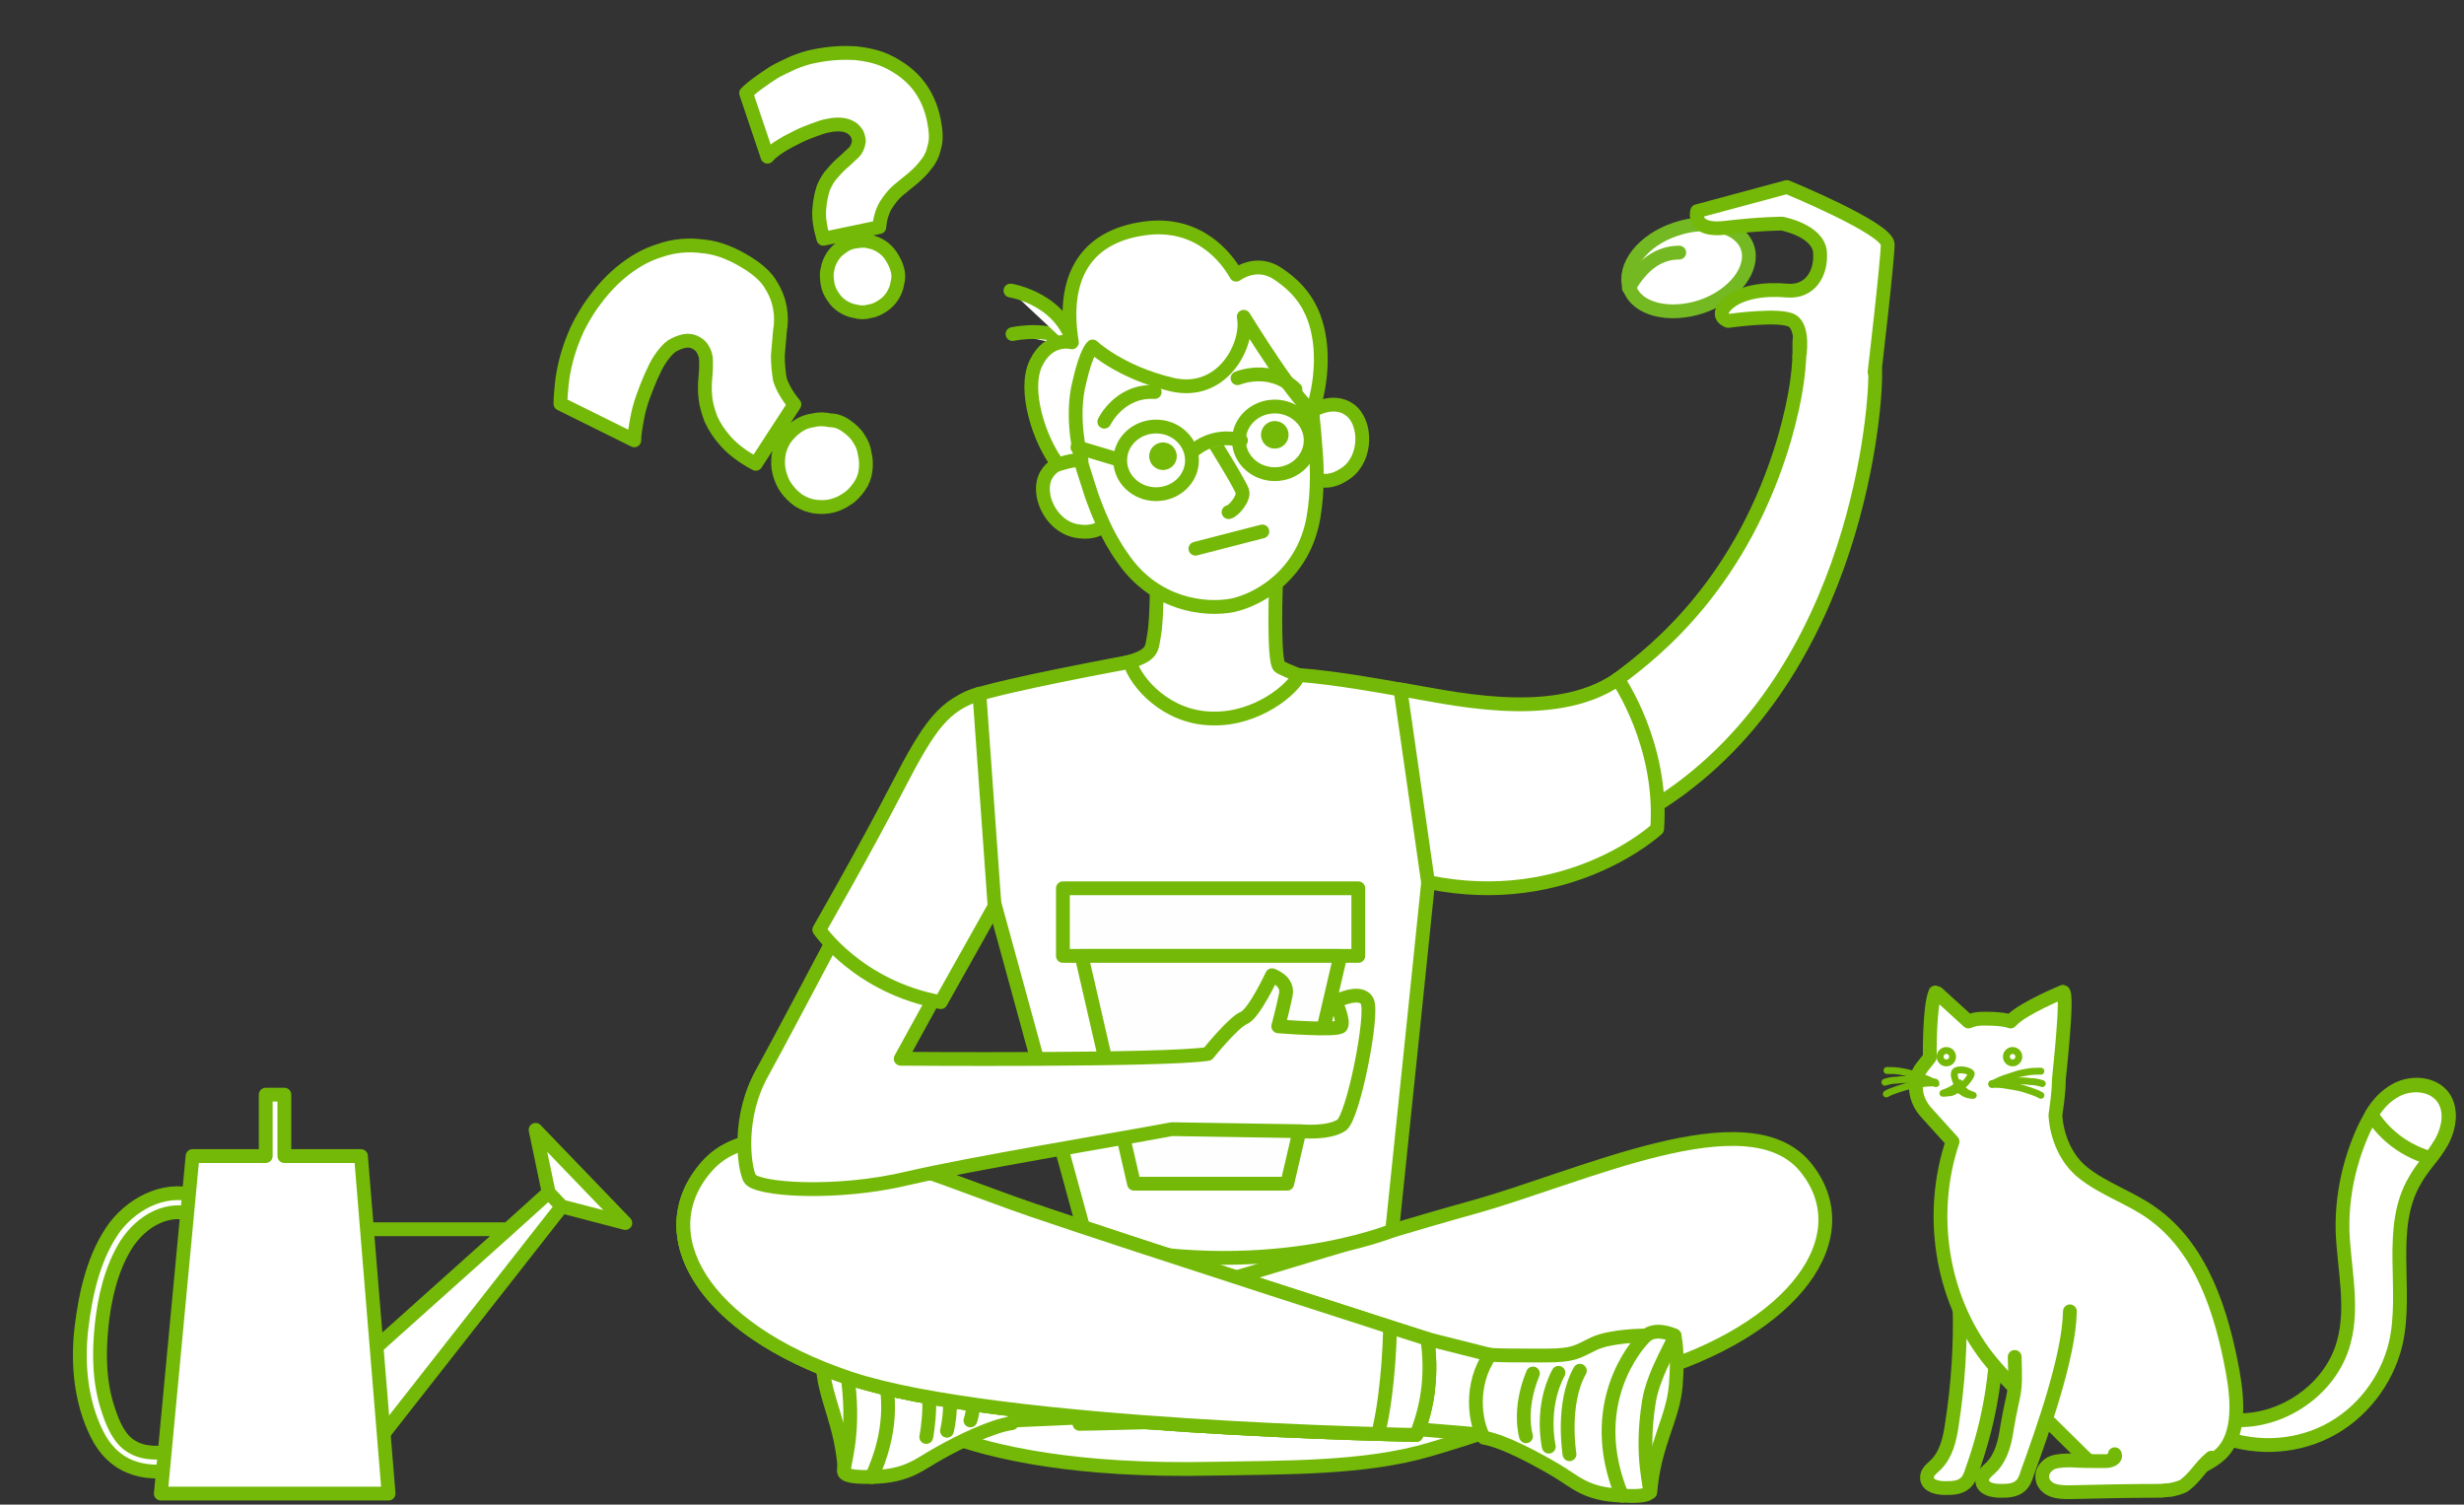 <?xml version="1.0" encoding="utf-8"?>
<!-- Generator: Adobe Illustrator 22.0.1, SVG Export Plug-In . SVG Version: 6.00 Build 0)  -->
<svg version="1.1" id="Слой_1" xmlns="http://www.w3.org/2000/svg" xmlns:xlink="http://www.w3.org/1999/xlink" x="0px" y="0px"
	 viewBox="0 0 357 218" style="enable-background:new 0 0 357 218;" xml:space="preserve">
<rect x="0" y="0" width="357" height="218" fill="#333333" stroke="none"/>
<style type="text/css">
	.st0{fill:#587EF9;}
	.st1{fill:none;stroke:#000000;stroke-width:1.552;stroke-miterlimit:10;}
	.st2{fill:#D56E5B;}
	.st3{fill:#FDFDF3;}
	.st4{fill:none;stroke:#BF584B;stroke-width:1.5;stroke-miterlimit:10;}
	.st5{fill:none;stroke:#F5E5E2;stroke-width:1.552;stroke-miterlimit:10;}
	.st6{fill:#BF584B;}
	.st7{fill:none;stroke:#000000;stroke-width:1.238;stroke-linecap:round;stroke-linejoin:round;stroke-miterlimit:10;}
	.st8{fill:#FFFFFF;stroke:#74B908;stroke-width:2;stroke-linecap:round;stroke-linejoin:round;stroke-miterlimit:10;}
	
		.st9{clip-path:url(#XMLID_35_);fill:#FFFFFF;stroke:#74B908;stroke-width:2;stroke-linecap:round;stroke-linejoin:round;stroke-miterlimit:10;}
	.st10{fill:#CD9941;}
	.st11{fill:#E8B858;}
	.st12{fill:#132246;}
	
		.st13{fill-rule:evenodd;clip-rule:evenodd;fill:#FEFEFE;stroke:#74B908;stroke-width:2;stroke-linecap:round;stroke-linejoin:round;stroke-miterlimit:10;}
	
		.st14{fill-rule:evenodd;clip-rule:evenodd;fill:#FFFFFF;stroke:#74B922;stroke-width:2;stroke-linecap:round;stroke-linejoin:round;stroke-miterlimit:10;}
	.st15{fill:none;stroke:#74B922;stroke-width:2;stroke-linecap:round;stroke-linejoin:round;stroke-miterlimit:10;}
	.st16{fill:none;stroke:#74B908;stroke-width:2;stroke-linecap:round;stroke-linejoin:round;stroke-miterlimit:10;}
	.st17{fill:none;stroke:#74B922;stroke-width:0.567;stroke-linecap:round;stroke-linejoin:round;stroke-miterlimit:10;}
	
		.st18{fill-rule:evenodd;clip-rule:evenodd;fill:#FEFEFE;stroke:#74B922;stroke-width:0.567;stroke-linecap:round;stroke-linejoin:round;stroke-miterlimit:10;}
	.st19{fill:#74B922;}
	.st20{fill:#FFFFFF;stroke:#74B908;stroke-linecap:round;stroke-linejoin:round;stroke-miterlimit:10;}
</style>
<path id="XMLID_1467_" class="st8" d="M123.1,199.7c3.6,2.8,13.9,13.9,52.4,13.1c10.7-0.2,22.3,0,31.7-2.8
	c24.2-7.1,39.9-16.3,39.9-16.3l-47.4-15l-42.2,1.2L123.1,199.7z"/>
<g id="XMLID_1527_">
	<polygon id="XMLID_1682_" class="st8" points="155.4,192.3 137,196.2 137.9,206.2 158.5,205.3 	"/>
	<path id="XMLID_1679_" class="st8" d="M155.4,192.3c0,0,44.3-13.6,58.1-17.4c15.8-4.4,39.6-15.9,48-5.9c8.3,10-1.3,23.7-23.1,30.1
		c-21.8,6.4-82,7.2-82,7.2L155.4,192.3z"/>
	<g id="XMLID_1529_">
		<path id="XMLID_1676_" class="st8" d="M119.6,190.5c0,0-0.7,2.3-0.4,7.2c0.2,4.9,2.8,8.5,3.2,15.6c0,0,2.7-4.6,2.4-12
			C124.4,193.9,119.6,190.5,119.6,190.5z"/>
		<path id="XMLID_1673_" class="st8" d="M146.6,206.2c-2.9,0.4-7.6,2.7-10.6,4.4c-2.9,1.6-4.5,3.3-9.7,3.4c0,0-0.3-13.9-1-18.2
			c-0.7-4.3-1.5-5-1.5-5s4.9,0.2,7.3,1.5c2.5,1.2,2.7,1.8,7,1.9c4.3,0.1,6,0.3,7.9,0.2C149,198.7,148,204.1,146.6,206.2z"/>
		<path id="XMLID_1670_" class="st8" d="M134.2,208.2c0,0,1.5-7.3-1-12.2"/>
		<path id="XMLID_1667_" class="st8" d="M137.2,207.3c0,0,1.5-5.5-1-10.8"/>
		<path id="XMLID_1617_" class="st8" d="M140.6,205.8c0,0,1.4-3.7-0.7-9.1"/>
		<path id="XMLID_1530_" class="st8" d="M126.3,214c-1.7,0-3.7,0-4-0.7c-0.3-0.7,1.6-4.9,0.6-13.1c-0.5-4.4-3.7-9.6-3.3-9.7
			c0.4-0.2,2.8-1.1,4.2,0.3C125.2,192.1,132.3,201,126.3,214z"/>
	</g>
</g>
<path id="XMLID_1391_" class="st8" d="M234.4,98.4c5.7-4.2,18-14.1,24.1-34.7c1.9-6.6,2.3-10.9,2.2-13.9c-0.2-5.3,11.1-1.9,11,4.5
	c0,6.3-3.3,46.1-33.6,63.5L234.4,98.4z"/>
<path id="XMLID_812_" class="st8" d="M167.6,84.9c0,0,0,5.1-0.4,7.2c-0.4,2.1,0.1,3.2-6.3,4.4c0,0,2.8,8.3,13.9,9.5
	c11.1,1.2,15.5-7.6,15.1-7.6c-0.3,0-3.5-1.2-4.5-1.8c-1-0.6-0.5-12.9-0.5-12.9L167.6,84.9z"/>
<g id="XMLID_1569_">
	<g id="XMLID_1577_">
		<g id="XMLID_1637_">
			<path id="XMLID_1644_" class="st8" d="M156.6,66.7c0,0-3.5-0.5-5,2.1c-1.5,2.6,0.5,7.3,4.2,8.1c3.5,0.7,4.6-1.3,4.6-1.3
				L156.6,66.7z"/>
		</g>
		<g id="XMLID_1627_">
			<path id="XMLID_1634_" class="st8" d="M190.2,59.5c0,0,3-1.9,5.4-0.1c2.4,1.8,2.5,6.9-0.5,9.1c-2.9,2.1-4.7,0.7-4.7,0.7
				L190.2,59.5z"/>
		</g>
		<path id="XMLID_1611_" class="st8" d="M177.3,42.9c-2.7-0.9-5.6-1.1-8.4-0.5c-2.8,0.6-5.5,1.9-7.6,3.8c-5,4.5-6.8,11.4-5.4,17.8
			c0,0,0,0,0,0c0.4,1.8,0.9,3.6,1.5,5.4l0.8,2.5c0.7,1.9,2.1,5.7,4.5,9c4.6,6.7,11.8,7.6,15.9,6.8c4.1-0.9,10.3-4.7,11.7-12.7
			c0.7-4,0.5-8,0.3-10.1l-0.2-2.6c-0.2-1.9-0.5-3.7-0.9-5.6c0,0,0,0,0,0C188.3,50.3,183.7,44.9,177.3,42.9z"/>
	</g>
	<g id="XMLID_1570_">
		<path id="XMLID_1572_" class="st8" d="M146.7,48.4c0,0,6.4-1.4,8.9,1.9"/>
		<path id="XMLID_1571_" class="st8" d="M146.4,42.1c0,0,8,1.2,9.4,8.8"/>
	</g>
	<path id="XMLID_144_" class="st8" d="M158.3,50.2c0,0,3.9,3.7,11.4,5.5c7.5,1.8,11.3-5.9,10.5-9.8c0,0,8.3,13.5,10,13.5
		c0,0,1.7-4.7,1-10c-0.7-5.2-3.2-7.8-6-9.7c-2.6-1.8-5.1-0.6-6.1,0.1c-1.4-2.5-5.5-7.8-13.3-6.7c-8.7,1.2-12,7.3-10.5,16.5
		c0,0-3.3-0.9-5.2,3c-1.9,3.9,0.5,11.2,3.2,14.7c0,0,2.3-0.8,3.4-0.6c0,0-1.7-6.1-0.3-11.4C157.4,50.9,158.3,50.2,158.3,50.2z"/>
</g>
<path id="XMLID_815_" class="st8" d="M163.7,95.9c0.9,3.1,5.4,8.1,11.9,8.2c6.5,0.2,11.8-4.3,12.6-6.3c5.4,0.4,12.4,1.7,14.7,2.1
	c3.3,0.5,6.5,3.4,5.6,12.6c-0.9,9-6.8,65.8-6.8,65.8s-18.6,7.7-44.2,1.6c0,0-16.7-61.1-18.2-66.4c-1.5-5.3-3.3-10.9,1.5-12.6
	S163.7,95.9,163.7,95.9z"/>
<path id="XMLID_1547_" class="st8" d="M202.9,99.9c6.2,0.9,22,5.1,31.5-1.5c0,0,6.6,9.5,5.7,21.7c0,0-12.8,11.9-33.2,7.7L202.9,99.9
	z"/>
<g id="XMLID_1599_">
	<polygon id="XMLID_1510_" class="st8" points="206.8,194 225,198.6 223.7,208.6 203.2,206.9 	"/>
	<path id="XMLID_1428_" class="st8" d="M206.8,194c0,0-41.8-13.4-57.3-18.7c-15.5-5.3-38.3-16.1-47-6.4c-8.7,9.7-0.9,23.6,20.6,30.8
		c21.6,7.2,82.1,8.2,82.1,8.2C207,203.4,207.5,198.8,206.8,194z"/>
	<g id="XMLID_871_">
		<path id="XMLID_1388_" class="st8" d="M242.6,193.5c0,0,0.6,2.3,0.2,7.2c-0.4,4.9-3.1,8.4-3.7,15.5c0,0-2.5-4.7-1.9-12.1
			S242.6,193.5,242.6,193.5z"/>
		<path id="XMLID_1375_" class="st8" d="M215,208.3c2.9,0.5,7.5,3,10.4,4.7c2.9,1.7,4.3,3.5,9.6,3.7c0,0,0.8-13.9,1.6-18.2
			c0.8-4.3,1.7-5,1.7-5s-4.9,0-7.4,1.2c-2.5,1.2-2.8,1.7-7.1,1.7s-6.1,0-7.9-0.1C212.9,200.6,213.7,206.1,215,208.3z"/>
		<path id="XMLID_1376_" class="st8" d="M227.4,210.7c0,0-1.2-7.3,1.5-12.1"/>
		<path id="XMLID_1377_" class="st8" d="M224.4,209.6c0,0-1.3-5.6,1.4-10.7"/>
		<path id="XMLID_1383_" class="st8" d="M221.1,208.1c0,0-1.2-3.8,1-9.1"/>
		<path id="XMLID_1386_" class="st8" d="M235,216.7c1.7,0.1,3.7,0.1,4-0.5c0.3-0.7-1.4-4.9-0.1-13.1c0.7-4.4,4.1-9.4,3.7-9.6
			c-0.4-0.2-2.8-1.2-4.2,0.1C237,194.9,229.6,203.6,235,216.7z"/>
	</g>
</g>
<path id="XMLID_1697_" class="st8" d="M206.9,201.5l-0.9,0c0,0-27.1-1.2-56.2-5.3c-28.6-4.1-48-13.2-50.7-20.2
	c-1.1,8.5,7.3,18.1,24,23.7c21.6,7.2,82.1,8.2,82.1,8.2C206,206.1,206.6,204,206.9,201.5z"/>
<g id="XMLID_1724_">
	<defs>
		<path id="XMLID_1661_" d="M206.8,194c0,0-41.8-13.4-57.3-18.7c-15.5-5.3-38.3-16.1-47-6.4c-8.7,9.7-0.9,23.6,20.6,30.8
			c21.6,7.2,82.1,8.2,82.1,8.2C207,203.4,207.5,198.8,206.8,194z"/>
	</defs>
	<use xlink:href="#XMLID_1661_"  style="overflow:visible;fill:#FFFFFF;"/>
	<clipPath id="XMLID_35_">
		<use xlink:href="#XMLID_1661_"  style="overflow:visible;"/>
	</clipPath>
	<path id="XMLID_1478_" class="st9" d="M201.4,191.7c0,3.7-0.5,12.2-2.1,17.4"/>
	
		<use xlink:href="#XMLID_1661_"  style="overflow:visible;fill:none;stroke:#74B908;stroke-width:2;stroke-linecap:round;stroke-linejoin:round;stroke-miterlimit:10;"/>
</g>
<path id="XMLID_1513_" class="st8" d="M115.1,58.6l-5.6,8.6c-1.9-1-3.3-2.1-4.3-3.2c-1-1.1-1.7-2.2-2.2-3.3
	c-0.4-1.1-0.7-2.1-0.8-3.1c-0.1-1-0.1-2,0-2.9c0.1-0.9,0.1-1.7,0.1-2.4c0-0.7-0.2-1.3-0.6-1.9c-0.2-0.3-0.6-0.6-1-0.8
	c-0.4-0.2-0.9-0.3-1.5-0.2c-0.5,0.1-1.1,0.3-1.8,0.7c-0.6,0.4-1.2,1.1-1.8,2c-0.4,0.6-0.8,1.4-1.2,2.3c-0.4,0.9-0.8,1.9-1.2,3
	c-0.4,1.1-0.7,2.2-0.9,3.3c-0.2,1.1-0.4,2.2-0.4,3.1l-10.7-5.3c0-0.9,0.1-1.8,0.2-2.9c0.1-1,0.3-2.1,0.6-3.3
	c0.3-1.2,0.7-2.4,1.2-3.6c0.5-1.3,1.2-2.5,2-3.8c1.4-2.1,2.9-3.9,4.7-5.4c1.8-1.5,3.7-2.6,5.7-3.2c2-0.7,4.1-0.9,6.3-0.6
	c2.2,0.2,4.3,1.1,6.4,2.4c1.6,1,2.8,2.1,3.4,3.2c0.7,1.1,1.1,2.2,1.3,3.3c0.2,1.1,0.2,2.3,0,3.4c-0.1,1.2-0.2,2.3-0.3,3.5
	c0,1.2,0.1,2.3,0.3,3.5C113.4,56.2,114.1,57.4,115.1,58.6z M122.6,61.7c0.7,0.5,1.4,1.1,1.8,1.8c0.5,0.7,0.8,1.5,0.9,2.3
	c0.2,0.8,0.2,1.6,0.1,2.4c-0.1,0.8-0.4,1.6-0.9,2.3c-0.5,0.7-1.1,1.4-1.8,1.8c-0.7,0.5-1.4,0.8-2.2,1c-0.8,0.2-1.6,0.2-2.4,0.1
	c-0.8-0.1-1.6-0.4-2.4-0.9c-0.7-0.5-1.3-1.1-1.8-1.8c-0.5-0.7-0.8-1.5-1-2.3c-0.2-0.8-0.2-1.6-0.1-2.4c0.1-0.8,0.4-1.6,0.9-2.4
	c0.5-0.7,1.1-1.3,1.8-1.8c0.7-0.5,1.5-0.8,2.3-0.9c0.8-0.2,1.6-0.2,2.5,0C121.1,60.9,121.9,61.2,122.6,61.7z"/>
<path id="XMLID_1_" class="st8" d="M127.4,32.9l-8.1,1.7c-0.5-1.7-0.7-3.1-0.6-4.3c0.1-1.2,0.3-2.2,0.6-3.1c0.4-0.9,0.8-1.6,1.4-2.2
	c0.5-0.6,1.1-1.2,1.6-1.6c0.5-0.5,1-0.9,1.4-1.3c0.4-0.4,0.6-0.9,0.7-1.4c0.1-0.3,0-0.6-0.1-1c-0.1-0.4-0.4-0.7-0.7-1
	c-0.4-0.3-0.8-0.5-1.4-0.6c-0.6-0.1-1.3-0.1-2.2,0.1c-0.6,0.1-1.2,0.3-2,0.6c-0.8,0.3-1.6,0.6-2.4,1c-0.8,0.4-1.6,0.8-2.4,1.3
	c-0.8,0.5-1.5,1-2,1.6l-3.1-9.2c0.5-0.5,1.1-1,1.8-1.5c0.7-0.5,1.4-1,2.2-1.5c0.8-0.5,1.8-0.9,2.8-1.4c1-0.4,2.1-0.8,3.3-1
	c2-0.4,3.9-0.5,5.7-0.4c1.9,0.2,3.6,0.6,5.1,1.4c1.5,0.8,2.9,1.8,4,3.2c1.1,1.4,1.9,3.1,2.3,5.1c0.3,1.5,0.4,2.8,0.1,3.8
	c-0.2,1-0.6,1.9-1.2,2.6c-0.5,0.7-1.2,1.4-1.9,2c-0.7,0.6-1.5,1.2-2.2,1.8c-0.7,0.6-1.3,1.4-1.8,2.2
	C127.8,30.7,127.5,31.7,127.4,32.9z M130,39c0.2,0.7,0.2,1.4,0,2.1c-0.1,0.7-0.4,1.3-0.7,1.8c-0.4,0.6-0.8,1-1.4,1.4
	s-1.2,0.7-1.9,0.8c-0.7,0.2-1.4,0.2-2.1,0c-0.7-0.1-1.3-0.4-1.8-0.7c-0.6-0.4-1-0.8-1.4-1.4c-0.4-0.6-0.7-1.2-0.8-1.9
	c-0.1-0.7-0.2-1.4,0-2.1c0.1-0.7,0.4-1.3,0.7-1.8c0.4-0.6,0.8-1,1.4-1.4c0.5-0.4,1.2-0.7,1.9-0.8c0.7-0.1,1.4-0.2,2,0
	c0.7,0.1,1.3,0.4,1.8,0.7c0.6,0.4,1,0.8,1.4,1.4C129.5,37.7,129.8,38.3,130,39z"/>
<g>
	<rect x="154" y="128.7" class="st13" width="42.8" height="9.8"/>
	<polygon class="st13" points="194.2,138.5 156.7,138.5 164.3,171.5 186.5,171.5 	"/>
</g>
<path class="st8" d="M198.1,145.1c-0.9-1.9-4.6,0-4.6,0s1.3,2.8,0.8,3.6c-0.5,0.7-9.1,0-9.1,0s0.7-2.6,1.1-4.6c0.4-2-2-2.8-2-2.8
	s-2.6,5.6-4.1,6.2c-1.5,0.6-5.2,5.2-5.2,5.2c-6.3,1-44.5,0.7-44.5,0.7l11-20l-7.2-23c0,0-20.2,38.4-23.8,44.9
	c-3.7,6.5-2.7,13.7-1.9,15.4s12.6,2.5,23,0c9.5-2.2,29.1-5.4,38.2-7.1v0l18.7,0.3c0,0,4,0.4,5.9-0.9
	C196.1,161.7,199,147,198.1,145.1z"/>
<path id="XMLID_1389_" class="st8" d="M141.9,100.5c-5.1,1.7-7.1,4.3-11.9,13.6c-4.8,9.3-11.3,20.6-11.3,20.6s5.6,8.3,17.6,10.5
	l7.8-13.9L141.9,100.5z"/>
<g>
	<path class="st14" d="M253.2,35.9c-1-3.1-5.7-4.3-10.4-2.7c-4.8,1.6-7.7,5.4-6.7,8.5c1,3.1,5.7,4.3,10.5,2.7
		C251.2,42.8,254.2,39,253.2,35.9L253.2,35.9z"/>
	<path class="st15" d="M236,41.7c1.9-3.3,4.3-5.1,7.3-5.1"/>
</g>
<path class="st8" d="M271.6,53.9c0,0,1.9-16.2,1.9-18.5c0-2.3-14.6-8.3-14.6-8.3l-13,3.5c0,0-0.9,3,4.1,2.4s8.2-0.6,8.2-0.6
	s5.3,1,5.5,4.2c0.2,3.1-1.5,5.8-4.8,5.5c-3.3-0.3-6.8,0.2-8.7,2c-1.8,1.8,0.2,2.4,0.2,2.4s7.6-1.1,9.3,0s1,5.2,1,5.2"/>
<path class="st8" d="M160,61.1c0,0,2.2-4.6,7.3-4.3"/>
<path class="st8" d="M179.3,54.8c0,0,4.7-2,8.4,1.6"/>
<path class="st8" d="M175.9,64.1c0,0,3.8,6.1,4.1,7.1s-1.3,2.9-2,3"/>
<circle class="st8" cx="184.7" cy="63" r="1"/>
<circle class="st8" cx="168.5" cy="66.1" r="1"/>
<ellipse class="st16" cx="167.5" cy="66.7" rx="5.2" ry="4.9"/>
<ellipse class="st16" cx="184.7" cy="63.8" rx="5.2" ry="4.9"/>
<path class="st8" d="M172.7,65.5c0,0,2.8-2.9,7.1-1.7"/>
<line class="st8" x1="162.1" y1="66.6" x2="156.1" y2="64.8"/>
<line class="st8" x1="173.2" y1="79.5" x2="182.9" y2="77"/>
<polyline class="st8" points="50.8,178.1 73.6,178.1 79.8,172.5 81.7,174.4 53,211 49.7,199.5 73.6,178.1 "/>
<g>
	<g>
		<path class="st8" d="M28.4,176.1c1.7,0.6,2.4-2.1,0.7-2.6c-4.6-1.8-9.5,0.5-12.4,4.2c-3.1,4.2-4.3,9.7-4.9,14.7
			c-0.6,5.2-0.1,10.6,2.2,15.3c2.4,4.9,6.7,6.2,11.9,5.2c1.8-0.4,1.1-3.1-0.7-2.7c-2,0.4-4.3,0.5-6.1-0.6c-1.8-1-2.8-3.4-3.4-5.3
			c-1.3-3.8-1.4-7.9-1-12c0.4-4.1,1.4-8.5,3.6-12C20.5,176.9,24.4,174.6,28.4,176.1L28.4,176.1z"/>
	</g>
</g>
<polygon class="st8" points="77.6,163.7 79.5,172.8 81.4,174.8 90.6,177.2 "/>
<polygon class="st8" points="27.9,167.5 38.5,167.5 38.5,158.6 41.2,158.6 41.2,167.5 52.3,167.5 56.3,216.4 23.3,216.4 "/>
<path class="st8" d="M322.3,205.6c7.4,1.2,15.4-3.9,17.3-11.2c1.4-5.2,0-10.7-0.2-16.1c-0.1-5.1,1-10.1,3.1-14.7
	c1.1-2.3,2.5-4.5,4.7-5.7c2.2-1.2,5.3-1,6.8,1c1.3,1.8,0.9,4.5-0.2,6.5c-1.1,2-2.8,3.6-3.9,5.6c-4.1,6.9-1,15.9-2.8,23.7
	c-1.3,5.4-5,10.2-10,12.7c-5,2.5-11,2.6-16.1,0.4"/>
<path class="st8" d="M352.1,167.8c0.6-0.7,1.1-1.5,1.6-2.3c1.1-2,1.6-4.6,0.2-6.5c-1.5-2-4.6-2.2-6.8-1c-1.5,0.8-2.6,2-3.5,3.5
	C344.9,163.5,347.4,166.4,352.1,167.8z"/>
<path class="st8" d="M283.9,188.8c0.2,5.9-0.2,11.8-1.1,17.6c-0.3,2.1-0.8,4.3-2.3,5.8c-0.6,0.6-1.4,1.1-1.3,2
	c0.1,1.1,1.5,1.4,2.6,1.4c1,0,2.1,0,2.9-0.7c0.5-0.4,0.8-1.1,1-1.8c2.2-6.1,3.5-12.6,3.6-19.2"/>
<path class="st8" d="M323.5,198.8c-1.6-8.7-4.5-18-11.8-23.1c-3.1-2.2-6.9-3.4-9.9-5.8c-2.4-1.9-3.8-5.1-4-8.3
	c0.1-0.9,0.5-3.1,0.5-5.2c0-0.2,1.4-12.5,0.6-12.7c0,0-5.8,2.4-7.4,4.1l-0.2,0.2c-1.3-0.5-4.2-0.4-4.2-0.4c-0.8,0-1.4,0.2-1.9,0.4
	l-4.5-4.1c0,0-0.2-0.1-0.3,0l0-0.1c-0.9,2.1-0.8,9.4-0.8,9.4l0,0l-1.1,1.4c-0.4,0.5-0.7,1.1-0.8,1.7c0,0.3-0.1,0.6-0.1,0.9
	c-0.1,1.5,0.5,2.9,1.5,4l3.8,4.2c-3.5,10.4-1.7,22.5,5,31.2c1.9,2.4,4.1,4.6,6.3,6.8c2.3,2.3,4.6,4.5,6.9,6.8
	c1.7,1.7,3.5,3.4,5.8,4.1c3.1,1,6.4,0,9.5-0.9c1.6-0.5,3.3-1.1,4.7-2.2C324.6,208.7,324.3,203.3,323.5,198.8z"/>
<path class="st8" d="M291.9,196.6c0.2,5.9-0.1,4.4-1.1,10.2c-0.3,2.1-0.8,4.3-2.3,5.8c-0.6,0.6-1.4,1.1-1.3,2
	c0.1,1.1,1.5,1.4,2.6,1.4c1,0,2.1,0,2.9-0.7c0.5-0.4,0.8-1.1,1-1.8c2.2-6.1,6.1-17,6.2-23.5"/>
<path class="st20" d="M283.7,157.3c0,0-1.1-1.9-0.2-2.2c0.9-0.3,2.2,0.2,2.1,0.5C285.6,156,284.1,158,283.7,157.3z"/>
<path class="st20" d="M292.5,153.1c0,0.5-0.4,0.9-0.9,0.9c-0.5,0-0.9-0.4-0.9-0.9c0-0.5,0.4-0.9,0.9-0.9
	C292.1,152.2,292.5,152.6,292.5,153.1z"/>
<path class="st20" d="M282.9,153.1c0,0.5-0.4,0.9-0.9,0.9c-0.5,0-0.9-0.4-0.9-0.9c0-0.5,0.4-0.9,0.9-0.9
	C282.5,152.2,282.9,152.6,282.9,153.1z"/>
<path class="st20" d="M273.4,155.1c0.6,0,1.2,0,1.8,0.1c0.6,0.1,1.2,0.2,1.8,0.4c0.6,0.2,1.2,0.4,1.8,0.6c0.6,0.2,1.1,0.5,1.7,0.8"
	/>
<path class="st20" d="M273.1,156.8c0.6-0.2,1.2-0.3,1.8-0.3c0.6-0.1,1.2-0.1,1.9-0.1c0.6,0,1.2,0.1,1.8,0.1c0.6,0.1,1.2,0.2,1.8,0.3
	"/>
<path class="st20" d="M273.3,158.5c0.5-0.3,1.1-0.5,1.7-0.7c0.6-0.2,1.2-0.4,1.8-0.5c0.6-0.1,1.2-0.2,1.8-0.3
	c0.6-0.1,1.2-0.1,1.8-0.1"/>
<path class="st20" d="M295.7,155.2c-0.6,0-1.2,0-1.8,0.1c-0.6,0.1-1.2,0.2-1.8,0.4c-0.6,0.2-1.2,0.4-1.8,0.6
	c-0.6,0.2-1.1,0.5-1.7,0.8"/>
<path class="st20" d="M295.9,157c-0.6-0.2-1.2-0.3-1.8-0.3c-0.6-0.1-1.2-0.1-1.9-0.1c-0.6,0-1.2,0.1-1.8,0.1
	c-0.6,0.1-1.2,0.2-1.8,0.3"/>
<path class="st20" d="M295.7,158.7c-0.5-0.3-1.1-0.5-1.7-0.7c-0.6-0.2-1.2-0.4-1.8-0.5c-0.6-0.1-1.2-0.2-1.8-0.3
	c-0.6-0.1-1.2-0.1-1.8-0.1"/>
<path class="st20" d="M281.5,158.4c0.9-0.3,1.7-0.7,2.2-1.3l0.2-0.2l0.1,0.3c0.1,0.2,0.2,0.3,0.3,0.5c0.1,0.2,0.3,0.3,0.4,0.4
	c0.3,0.3,0.7,0.4,1.2,0.6c-0.5,0-0.9-0.1-1.3-0.3c-0.2-0.1-0.4-0.3-0.6-0.4c-0.2-0.2-0.3-0.4-0.4-0.6l0.3,0.1
	c-0.3,0.4-0.7,0.6-1.2,0.8C282.5,158.3,282,158.4,281.5,158.4z"/>
<path class="st8" d="M306.4,210.7c0.3,0.7-0.7,1-1.4,1c-1.6,0-3.3,0-4.9-0.1c-0.9,0-1.8,0-2.7,0.3c-0.8,0.3-1.6,1.2-1.5,2.1
	c0,0.9,0.7,1.6,1.5,1.9c0.8,0.3,1.7,0.3,2.5,0.3c4.3-0.1,8.7-0.2,13-0.2c0.4,0,0.8-0.1,1.2-0.1c0.6,0,2-0.4,2.4-0.7
	c1.7-1.3,2.2-2.6,3.9-4"/>
</svg>
